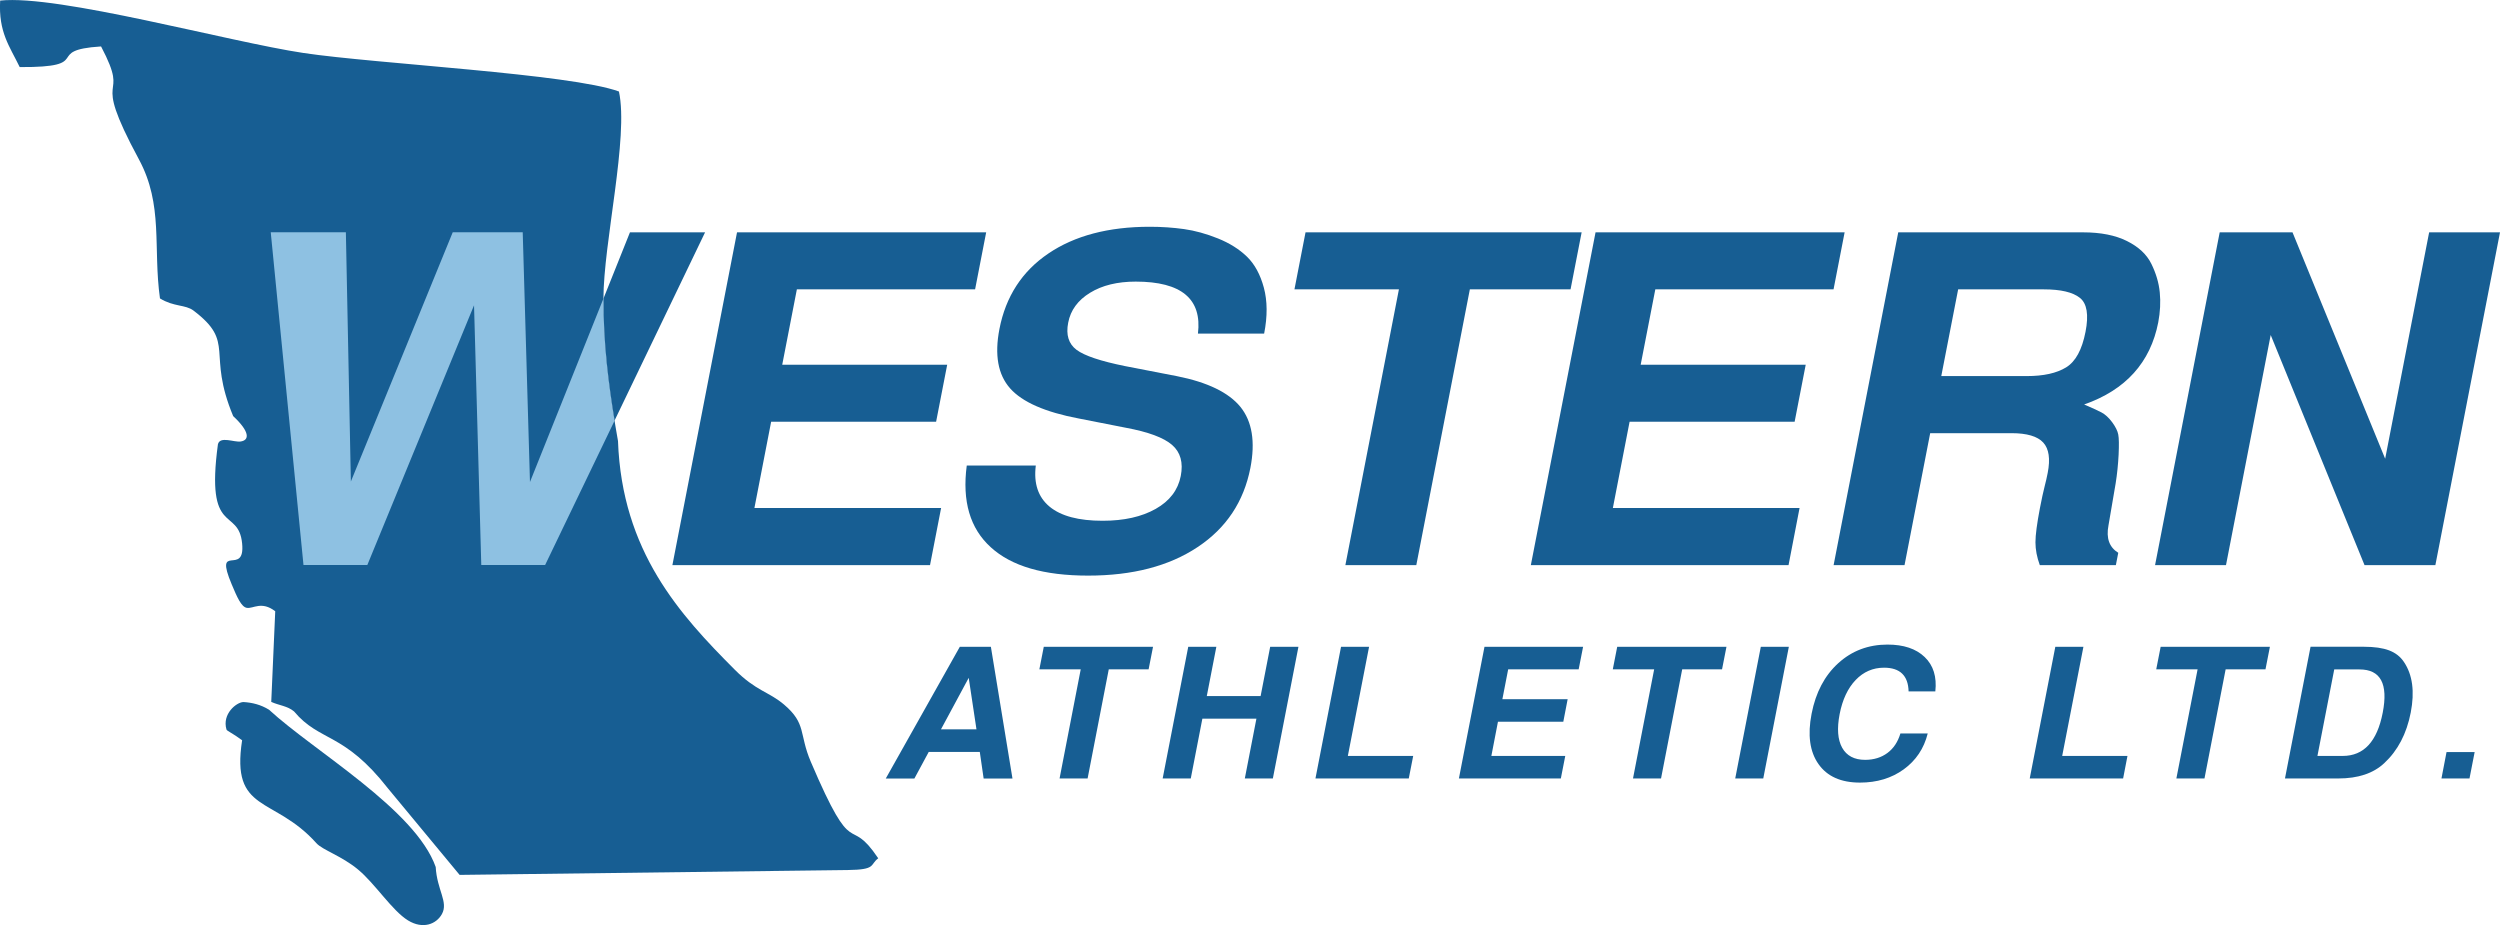 <?xml version="1.0" encoding="UTF-8"?>
<svg id="Layer_2" xmlns="http://www.w3.org/2000/svg" viewBox="0 0 345.07 127.69">
  <defs>
    <style>
      .cls-1 {
        fill: #8ec1e2;
      }

      .cls-1, .cls-2 {
        fill-rule: evenodd;
      }

      .cls-3, .cls-2 {
        fill: #175e93;
      }
    </style>
  </defs>
  <g id="Layer_1-2" data-name="Layer_1">
    <g>
      <path class="cls-2" d="M32.18,57.43c2.32,2.16,2.28,3.33,1.03,3.51-.91.13-2.84-.78-3.13.38-1.74,12.84,2.84,8.59,3.34,13.69.46,4.67-3.95-.31-1.43,5.67.74,1.76,1.32,3.1,2.08,3.22.88.15,2.02-.99,3.92.47l-.55,12.51c1.09.5,2.23.55,3.15,1.32,3.55,4.24,6.85,2.8,12.96,10.62l9.89,11.94,53.56-.67c4-.05,3.01-.71,4.22-1.62-4.24-6.33-3.2,1-9.31-13.33-1.65-3.87-.57-5.23-3.68-7.88-2.1-1.79-3.87-1.87-6.81-4.82-7.58-7.6-15.57-16.32-16.12-31.57-.9-5.14-2.08-12.38-2.01-19.6,0-7.76,3.51-22.32,2.14-28.64-6.66-2.44-33.52-3.82-43.5-5.31C31.52,5.76,8.04-.77.02.08c-.24,4.37,1.3,6.29,2.7,9.18,10.53.06,3.1-2.34,11.23-2.85,4.31,8.21-1.8,2.58,5.22,15.58,3.41,6.31,1.93,12.18,2.91,19.2,1.93,1.19,3.51.83,4.63,1.68,5.89,4.47,1.77,5.67,5.48,14.58"/>
      <path class="cls-1" d="M84.83,58.03c-.79-4.8-1.58-10.78-1.52-16.76v-.11s-10.16,25.37-10.16,25.37l-1-34.47h-9.66l-14.06,34.4-.69-34.4h-10.37l4.52,45.93h8.81l14.73-35.85,1,35.85h8.81l9.61-19.97Z"/>
      <path class="cls-2" d="M83.31,41.17l3.64-9.1h10.37l-12.49,25.97c-.79-4.8-1.58-10.78-1.52-16.76v-.11Z"/>
      <path class="cls-2" d="M33.42,102.17c-1.57,10.14,4.36,7.63,10.26,14.22.83.93,3.48,1.75,5.74,3.63,2.38,1.97,4.7,5.68,6.91,7.03,2.05,1.25,3.9.51,4.67-.89.91-1.67-.68-3.29-.86-6.49-2.81-7.94-16.76-15.96-23.01-21.71-1.13-.7-2.32-.99-3.54-1.06-.95.03-2.96,1.64-2.33,3.79.06.21.81.48,2.15,1.48"/>
      <polygon class="cls-3" points="106.44 58.21 104.13 70.12 129.9 70.12 128.37 78 92.81 78 101.73 32.07 136.12 32.07 134.59 39.94 109.99 39.94 107.97 50.34 130.74 50.34 129.21 58.21 106.44 58.21"/>
      <path class="cls-3" d="M174.49,46.05h-9.14c.58-4.79-2.28-7.18-8.59-7.18-2.52,0-4.62.51-6.3,1.54-1.68,1.03-2.69,2.4-3.02,4.13-.33,1.68.06,2.93,1.16,3.75,1.1.82,3.33,1.56,6.68,2.24l7.17,1.39c4.23.84,7.15,2.26,8.77,4.25,1.61,2,2.07,4.8,1.37,8.41-.91,4.66-3.33,8.31-7.28,10.93-3.95,2.63-8.99,3.94-15.12,3.94s-10.57-1.3-13.43-3.91c-2.87-2.6-3.97-6.36-3.32-11.28h9.53c-.31,2.48.33,4.37,1.9,5.67,1.57,1.3,4.01,1.95,7.32,1.95,2.96,0,5.4-.55,7.33-1.64,1.93-1.09,3.08-2.6,3.46-4.54.36-1.85-.04-3.28-1.19-4.28-1.15-1.01-3.3-1.81-6.45-2.39l-6.41-1.26c-4.66-.88-7.82-2.27-9.5-4.16-1.68-1.89-2.17-4.62-1.48-8.19.87-4.49,3.12-7.97,6.76-10.43,3.63-2.46,8.3-3.69,13.99-3.69,1.65,0,3.23.11,4.73.32,1.5.21,3.06.64,4.68,1.29,1.61.65,2.95,1.49,4.01,2.52,1.06,1.03,1.84,2.46,2.33,4.28.49,1.83.51,3.94.04,6.33"/>
      <polygon class="cls-3" points="202.88 39.94 195.49 78 185.7 78 193.09 39.94 178.67 39.94 180.2 32.07 218.31 32.07 216.78 39.94 202.88 39.94"/>
      <polygon class="cls-3" points="224.93 58.21 222.62 70.12 248.39 70.12 246.87 78 211.3 78 220.23 32.07 254.61 32.07 253.08 39.94 228.48 39.94 226.46 50.34 249.24 50.34 247.71 58.21 224.93 58.21"/>
      <path class="cls-3" d="M287.86,45.8c.46-2.35.2-3.92-.78-4.69-.98-.78-2.64-1.17-4.99-1.17h-11.81l-2.33,11.97h11.81c2.31,0,4.11-.4,5.42-1.2,1.31-.8,2.2-2.44,2.68-4.91M281.57,70.12c.24-1.26.46-2.25.64-2.96.18-.71.33-1.34.43-1.89.38-1.93.17-3.33-.62-4.19-.79-.86-2.25-1.29-4.38-1.29h-11.22l-3.54,18.21h-9.79l8.92-45.93h25.51c2.44,0,4.46.4,6.06,1.2,1.61.8,2.73,1.85,3.37,3.15.64,1.3,1.03,2.61,1.16,3.94.13,1.32.06,2.7-.21,4.13-1.08,5.54-4.49,9.33-10.23,11.34,1.08.46,1.88.83,2.4,1.1.51.27,1,.72,1.47,1.35.46.63.75,1.2.84,1.7.1.5.11,1.43.05,2.77-.07,1.34-.2,2.67-.41,3.97-.21,1.3-.54,3.23-.99,5.8-.34,1.76.11,3.02,1.35,3.78l-.33,1.7h-10.5c-.4-1.09-.6-2.14-.6-3.15s.21-2.58.62-4.73Z"/>
      <polygon class="cls-3" points="326.37 78 313.42 46.24 307.25 78 297.46 78 306.38 32.07 316.43 32.07 329.22 63.32 335.29 32.07 345.07 32.07 336.15 78 326.37 78"/>
      <path class="cls-3" d="M134.78,100.67l-1.07-7.11-3.83,7.11h4.91ZM135.24,103.79h-7.05l-1.98,3.67h-3.95l10.22-18.18h4.29l2.98,18.18h-3.98l-.53-3.67Z"/>
      <polygon class="cls-3" points="153.04 92.39 150.12 107.45 146.25 107.45 149.17 92.39 143.46 92.39 144.07 89.28 159.15 89.28 158.54 92.39 153.04 92.39"/>
      <polygon class="cls-3" points="173.42 99.2 165.96 99.2 164.36 107.45 160.48 107.45 164.01 89.28 167.89 89.28 166.57 96.08 174 96.08 175.32 89.28 179.22 89.28 175.69 107.45 171.82 107.45 173.42 99.2"/>
      <polygon class="cls-3" points="188.97 89.28 186.04 104.34 195.06 104.34 194.45 107.45 181.57 107.45 185.1 89.28 188.97 89.28"/>
      <polygon class="cls-3" points="206.76 99.62 205.85 104.34 216.05 104.34 215.44 107.45 201.37 107.45 204.9 89.28 218.51 89.28 217.9 92.39 208.17 92.39 207.37 96.51 216.38 96.51 215.78 99.62 206.76 99.62"/>
      <polygon class="cls-3" points="232.19 92.39 229.27 107.45 225.4 107.45 228.32 92.39 222.61 92.39 223.22 89.28 238.3 89.28 237.69 92.39 232.19 92.39"/>
      <polygon class="cls-3" points="246.91 89.28 243.38 107.45 239.51 107.45 243.04 89.28 246.91 89.28"/>
      <path class="cls-3" d="M263.44,95.43c-.06-2.18-1.19-3.27-3.39-3.27-1.53,0-2.84.57-3.92,1.7-1.08,1.13-1.82,2.7-2.21,4.71-.38,1.98-.27,3.52.35,4.64.62,1.11,1.68,1.67,3.17,1.67,1.2,0,2.23-.32,3.08-.95.85-.63,1.44-1.53,1.79-2.69h3.77c-.52,2.08-1.63,3.73-3.31,4.95-1.68,1.22-3.7,1.83-6.04,1.83-2.62,0-4.53-.85-5.73-2.56-1.2-1.7-1.52-4.02-.95-6.94.57-2.94,1.8-5.27,3.68-6.98,1.88-1.71,4.15-2.57,6.8-2.57,2.22,0,3.93.57,5.13,1.72,1.2,1.15,1.69,2.73,1.47,4.74h-3.69Z"/>
      <polygon class="cls-3" points="287.57 89.28 284.64 104.34 293.65 104.34 293.05 107.45 280.16 107.45 283.69 89.28 287.57 89.28"/>
      <polygon class="cls-3" points="307.2 92.39 304.28 107.45 300.4 107.45 303.33 92.39 297.62 92.39 298.23 89.28 313.31 89.28 312.7 92.39 307.2 92.39"/>
      <path class="cls-3" d="M319.87,104.34h3.49c2.91,0,4.75-1.99,5.52-5.96.78-3.99-.29-5.98-3.2-5.98h-3.49l-2.32,11.94ZM315.39,107.45l3.53-18.18h7.36c1.45,0,2.61.17,3.48.5.87.33,1.56.86,2.05,1.6,1.19,1.76,1.5,4.09.94,6.98-.57,2.93-1.79,5.25-3.65,6.98-1.5,1.41-3.61,2.12-6.35,2.12h-7.36Z"/>
      <polygon class="cls-3" points="341.57 103.81 340.86 107.45 336.99 107.45 337.69 103.81 341.57 103.81"/>
    </g>
  </g>
</svg>